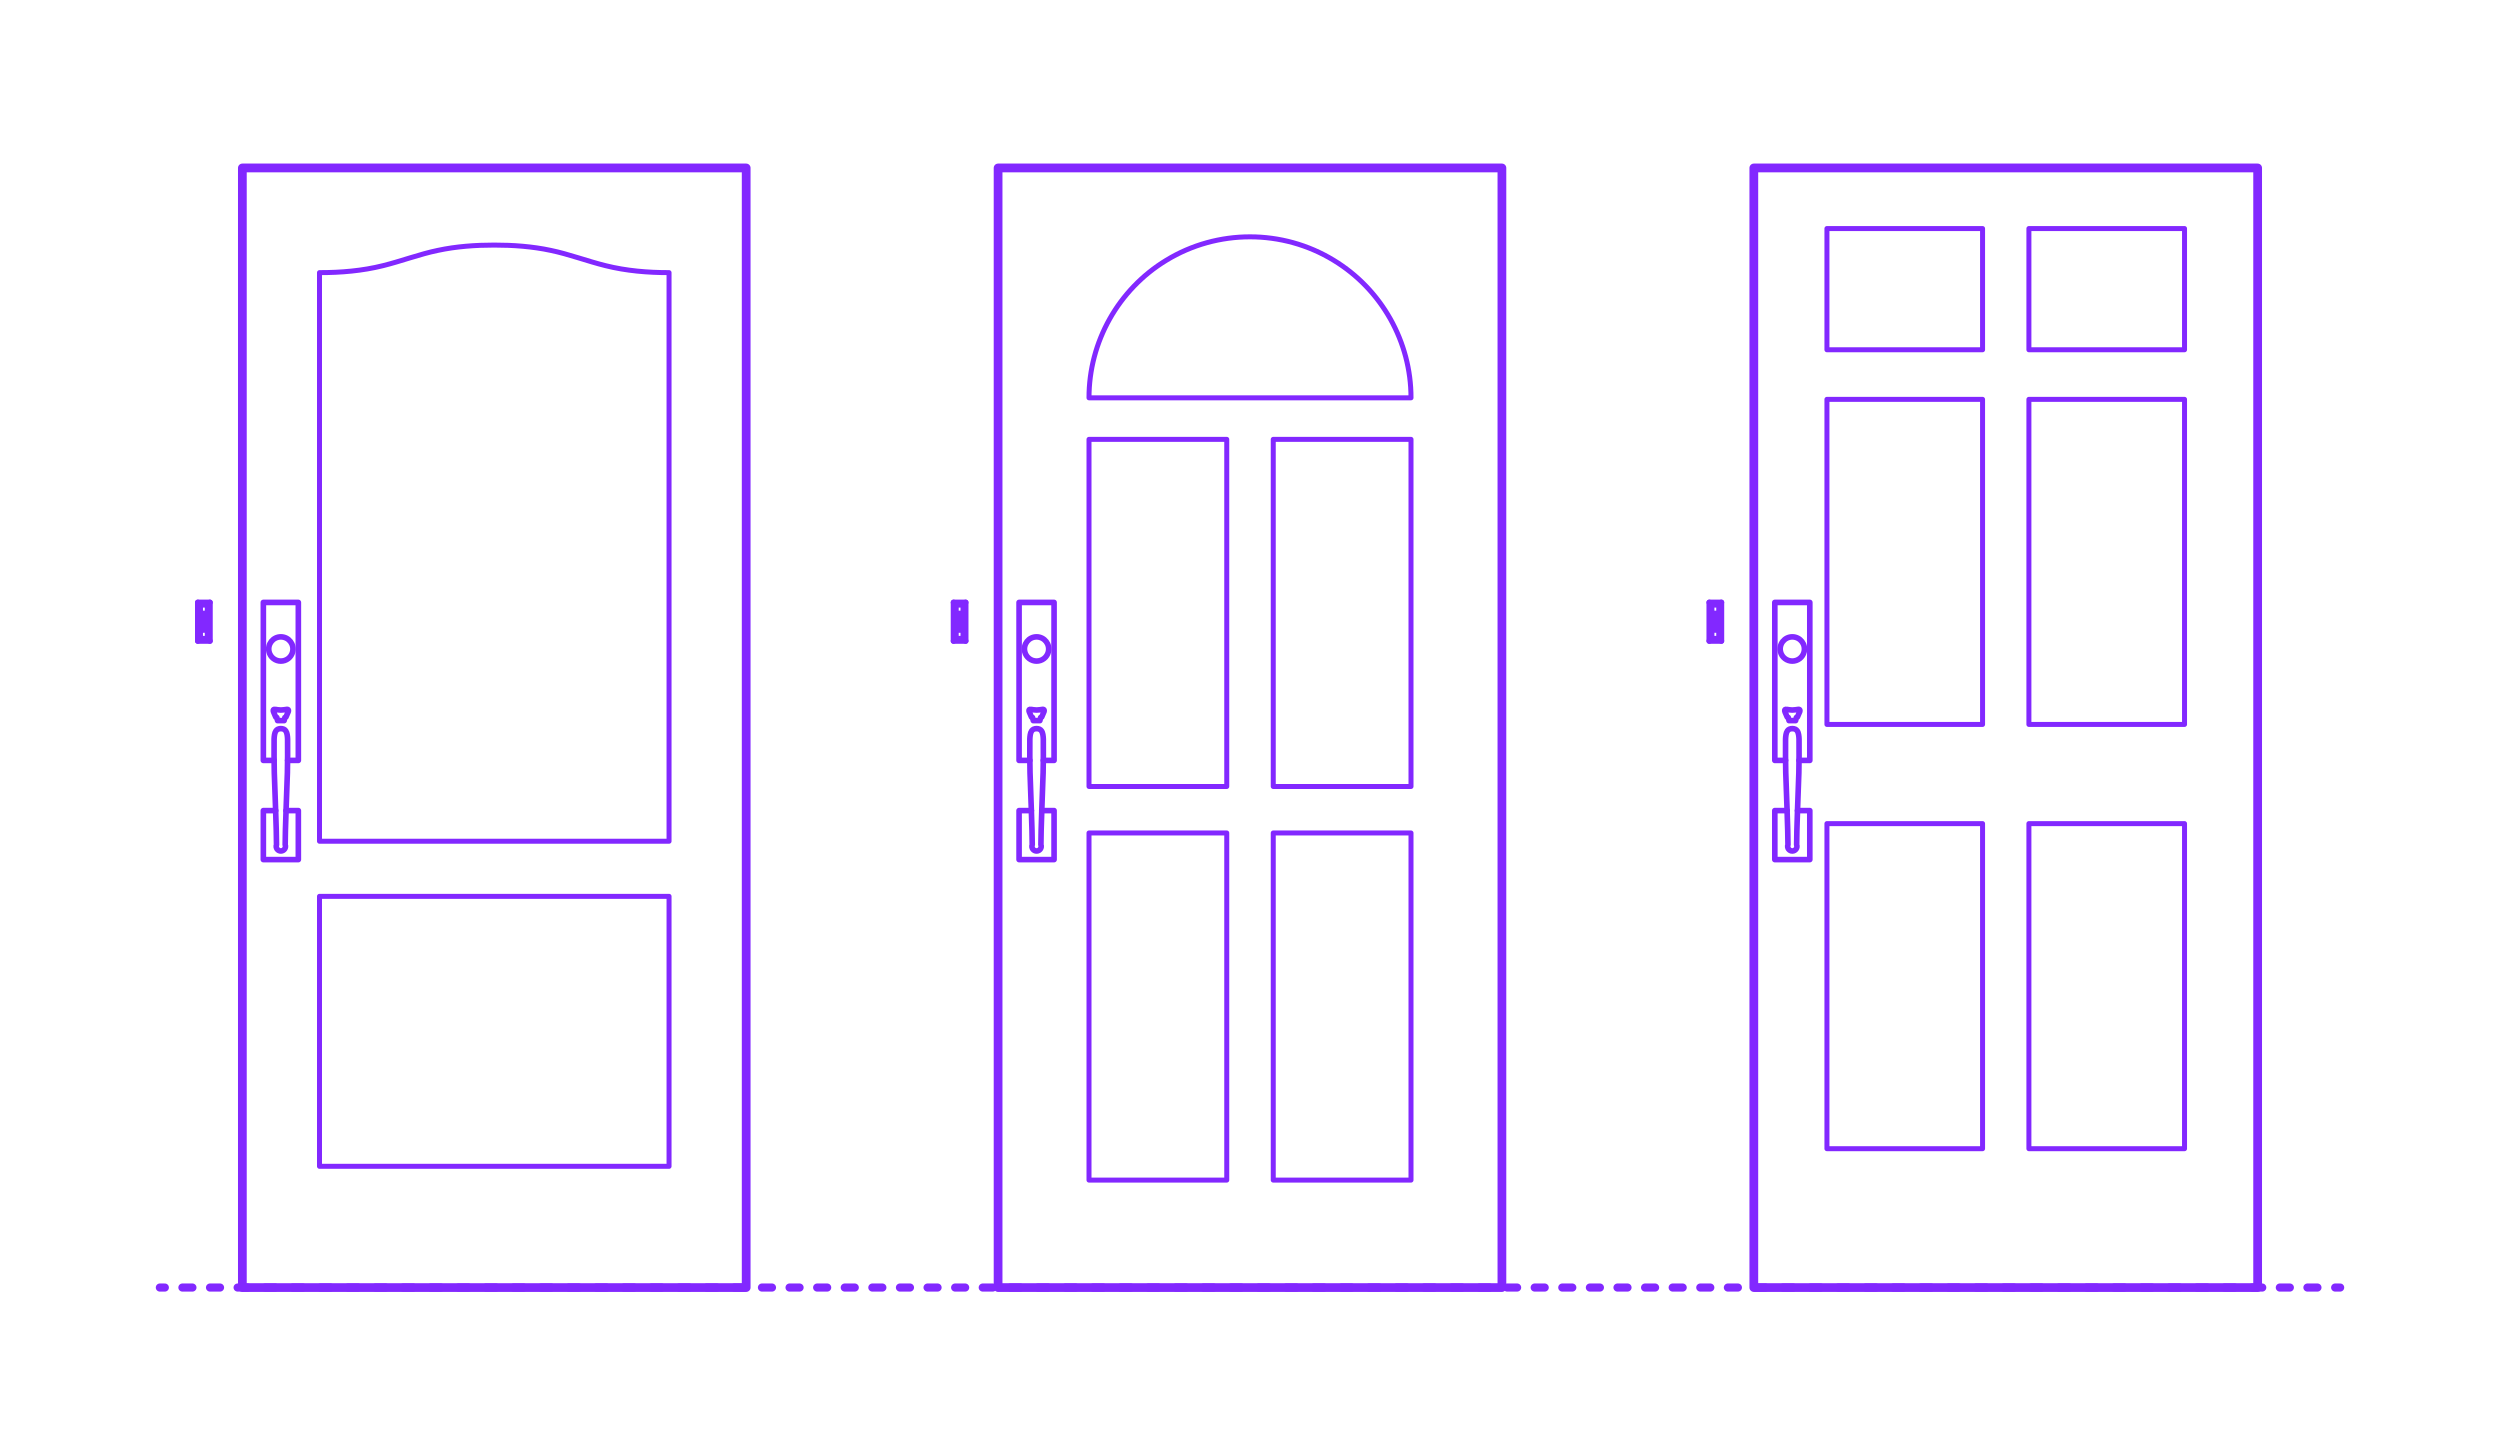 <?xml version="1.0" encoding="utf-8"?>
<!-- Generator: Adobe Illustrator 27.2.0, SVG Export Plug-In . SVG Version: 6.00 Build 0)  -->
<!DOCTYPE svg PUBLIC "-//W3C//DTD SVG 1.1//EN" "http://www.w3.org/Graphics/SVG/1.1/DTD/svg11.dtd">
<svg version="1.1" xmlns:x="http://ns.adobe.com/Extensibility/1.0/" xmlns:i="http://ns.adobe.com/AdobeIllustrator/10.0/" xmlns:graph="http://ns.adobe.com/Graphs/1.0/"
	 xmlns="http://www.w3.org/2000/svg" xmlns:xlink="http://www.w3.org/1999/xlink" xmlns:a="http://ns.adobe.com/AdobeSVGViewerExtensions/3.0/"
	 x="0px" y="0px" width="1000px" height="575px" viewBox="0 0 1000 575" enable-background="new 0 0 1000 575" xml:space="preserve"
	>
<g id="FILL-BACKGROUND">
	<rect fill="#FFFFFF" width="1000" height="575"/>
</g>
<g id="N-TEXT">
</g>
<g id="N-DIMENSIONS">
</g>
<g id="_x32_D_x24_AG-DIAGRAM">
	<g id="POLYLINE_00000132069862607296929740000012921071556787226257_">
		<g>
			<g>
				
					<line fill="none" stroke="#8228FF" stroke-width="3.25" stroke-linecap="round" stroke-linejoin="round" x1="63.937" y1="515.016" x2="65.937" y2="515.016"/>
				
					<line fill="none" stroke="#8228FF" stroke-width="3.25" stroke-linecap="round" stroke-linejoin="round" stroke-dasharray="4.014,7.025" x1="72.962" y1="515.016" x2="930.551" y2="515.016"/>
				
					<line fill="none" stroke="#8228FF" stroke-width="3.25" stroke-linecap="round" stroke-linejoin="round" x1="934.063" y1="515.016" x2="936.063" y2="515.016"/>
			</g>
		</g>
	</g>
</g>
<g id="_x32_D_x24_AG-DETAILS-DIAGRAM">
</g>
<g id="_x32_D_x24_AG-DETAILS">
	<g id="POLYLINE_00000170978080530046074980000009295106618986822073_">
		<path fill="none" stroke="#8228FF" stroke-width="2" stroke-linecap="round" stroke-linejoin="round" stroke-miterlimit="10" d="
			M435.601,159.124h128.798c0.029-22.4-11.77-43.392-30.918-55.011c-20.494-12.505-46.47-12.504-66.963,0
			C447.37,115.734,435.572,136.724,435.601,159.124z"/>
	</g>
	<g id="POLYLINE_00000045608283910073693780000006031501098835330234_">
		
			<rect x="509.301" y="175.742" fill="none" stroke="#8228FF" stroke-width="2" stroke-linecap="round" stroke-linejoin="round" stroke-miterlimit="10" width="55.098" height="138.848"/>
	</g>
	<g id="POLYLINE_00000146487382311049331000000008821640695317781399_">
		
			<rect x="435.601" y="175.742" fill="none" stroke="#8228FF" stroke-width="2" stroke-linecap="round" stroke-linejoin="round" stroke-miterlimit="10" width="55.098" height="138.848"/>
	</g>
	<g id="POLYLINE_00000044158495179446412790000007500508542364656512_">
		
			<rect x="509.301" y="333.191" fill="none" stroke="#8228FF" stroke-width="2" stroke-linecap="round" stroke-linejoin="round" stroke-miterlimit="10" width="55.098" height="138.848"/>
	</g>
	<g id="POLYLINE_00000136385975871233561330000002107914235707529391_">
		
			<rect x="435.601" y="333.191" fill="none" stroke="#8228FF" stroke-width="2" stroke-linecap="round" stroke-linejoin="round" stroke-miterlimit="10" width="55.098" height="138.848"/>
	</g>
	<g id="POLYLINE_00000150819374525912603150000009048846639559985599_">
		
			<rect x="127.799" y="358.536" fill="none" stroke="#8228FF" stroke-width="2" stroke-linecap="round" stroke-linejoin="round" stroke-miterlimit="10" width="139.818" height="107.993"/>
	</g>
	<g id="POLYLINE_00000090980629979492671470000015420903568961975961_">
		<path fill="none" stroke="#8228FF" stroke-width="2" stroke-linecap="round" stroke-linejoin="round" stroke-miterlimit="10" d="
			M127.799,336.497h139.818V109.051c-8.51,0.011-17.113-0.713-25.384-2.781c-7.134-1.751-14.746-4.635-21.943-6.114
			c-7.391-1.58-15.034-2.127-22.581-2.125c-7.548-0.002-15.191,0.544-22.581,2.125c-7.198,1.478-14.81,4.364-21.943,6.114
			c-8.271,2.068-16.875,2.791-25.384,2.781V336.497z"/>
	</g>
	<g id="POLYLINE_00000065049985390219668700000004480359366760122301_">
		
			<rect x="811.561" y="329.444" fill="none" stroke="#8228FF" stroke-width="2" stroke-linecap="round" stroke-linejoin="round" stroke-miterlimit="10" width="62.25" height="130.032"/>
	</g>
	<g id="POLYLINE_00000023996088554334691700000018092518700112958111_">
		
			<rect x="730.773" y="329.444" fill="none" stroke="#8228FF" stroke-width="2" stroke-linecap="round" stroke-linejoin="round" stroke-miterlimit="10" width="62.25" height="130.032"/>
	</g>
	<g id="POLYLINE_00000111193071635540353130000008083814834406564233_">
		
			<rect x="811.561" y="159.741" fill="none" stroke="#8228FF" stroke-width="2" stroke-linecap="round" stroke-linejoin="round" stroke-miterlimit="10" width="62.25" height="130.032"/>
	</g>
	<g id="POLYLINE_00000170988495796343898660000000661903963060293270_">
		
			<rect x="730.773" y="159.741" fill="none" stroke="#8228FF" stroke-width="2" stroke-linecap="round" stroke-linejoin="round" stroke-miterlimit="10" width="62.25" height="130.032"/>
	</g>
	<g id="POLYLINE_00000066481743440056405660000001646982941853785219_">
		
			<rect x="811.561" y="91.419" fill="none" stroke="#8228FF" stroke-width="2" stroke-linecap="round" stroke-linejoin="round" stroke-miterlimit="10" width="62.25" height="48.487"/>
	</g>
	<g id="POLYLINE_00000103254377356388722650000003025655697015646647_">
		
			<rect x="730.773" y="91.419" fill="none" stroke="#8228FF" stroke-width="2" stroke-linecap="round" stroke-linejoin="round" stroke-miterlimit="10" width="62.25" height="48.487"/>
	</g>
</g>
<g id="_x32_D_x24_AG-BUILDINGS">
	<g id="POLYLINE_00000101781857703834479510000017184555955497728171_">
		
			<rect x="683.709" y="240.971" fill="none" stroke="#8228FF" stroke-width="2.25" stroke-linecap="round" stroke-linejoin="round" stroke-miterlimit="10" width="4.849" height="15.428"/>
	</g>
	<g id="POLYLINE_00000117674244862850790200000014484684644450153858_">
		
			<rect x="684.26" y="241.522" fill="none" stroke="#8228FF" stroke-width="2.25" stroke-linecap="round" stroke-linejoin="round" stroke-miterlimit="10" width="3.747" height="14.326"/>
	</g>
	<g id="POLYLINE_00000144338440055417616340000004293590987617683330_">
		
			<rect x="684.646" y="241.907" fill="none" stroke="#8228FF" stroke-width="2.25" stroke-linecap="round" stroke-linejoin="round" stroke-miterlimit="10" width="2.975" height="13.554"/>
	</g>
	<g id="POLYLINE_00000014609922307524946930000012770238602847900296_">
		
			<line fill="none" stroke="#8228FF" stroke-width="2.25" stroke-linecap="round" stroke-linejoin="round" stroke-miterlimit="10" x1="683.709" y1="256.398" x2="684.26" y2="255.847"/>
	</g>
	<g id="POLYLINE_00000014619398808104365190000012836791778864897449_">
		
			<line fill="none" stroke="#8228FF" stroke-width="2.25" stroke-linecap="round" stroke-linejoin="round" stroke-miterlimit="10" x1="688.007" y1="255.847" x2="688.558" y2="256.398"/>
	</g>
	<g id="POLYLINE_00000106105368345772819600000009552074144221891747_">
		
			<line fill="none" stroke="#8228FF" stroke-width="2.25" stroke-linecap="round" stroke-linejoin="round" stroke-miterlimit="10" x1="688.007" y1="241.522" x2="688.558" y2="240.971"/>
	</g>
	<g id="POLYLINE_00000000923072961495587560000010477975740909855625_">
		
			<line fill="none" stroke="#8228FF" stroke-width="2.25" stroke-linecap="round" stroke-linejoin="round" stroke-miterlimit="10" x1="684.26" y1="241.522" x2="683.709" y2="240.971"/>
	</g>
	<g id="POLYLINE_00000135681336282576718660000004299697714562932353_">
		
			<rect x="685.307" y="245.379" fill="none" stroke="#8228FF" stroke-width="2.25" stroke-linecap="round" stroke-linejoin="round" stroke-miterlimit="10" width="1.653" height="6.612"/>
	</g>
	<g id="POLYLINE_00000017518598284354209430000015304472380795146149_">
		
			<rect x="381.417" y="240.971" fill="none" stroke="#8228FF" stroke-width="2.25" stroke-linecap="round" stroke-linejoin="round" stroke-miterlimit="10" width="4.849" height="15.428"/>
	</g>
	<g id="POLYLINE_00000066503146800719210590000000896055895966007680_">
		
			<rect x="381.968" y="241.522" fill="none" stroke="#8228FF" stroke-width="2.25" stroke-linecap="round" stroke-linejoin="round" stroke-miterlimit="10" width="3.747" height="14.326"/>
	</g>
	<g id="POLYLINE_00000180364879329001047980000013858309849736983185_">
		
			<rect x="382.354" y="241.907" fill="none" stroke="#8228FF" stroke-width="2.25" stroke-linecap="round" stroke-linejoin="round" stroke-miterlimit="10" width="2.975" height="13.554"/>
	</g>
	<g id="POLYLINE_00000035495826427576959200000007693344405763361415_">
		
			<line fill="none" stroke="#8228FF" stroke-width="2.25" stroke-linecap="round" stroke-linejoin="round" stroke-miterlimit="10" x1="381.417" y1="256.398" x2="381.968" y2="255.847"/>
	</g>
	<g id="POLYLINE_00000065057298922667335010000008359405124382794903_">
		
			<line fill="none" stroke="#8228FF" stroke-width="2.25" stroke-linecap="round" stroke-linejoin="round" stroke-miterlimit="10" x1="385.715" y1="255.847" x2="386.266" y2="256.398"/>
	</g>
	<g id="POLYLINE_00000005970872912663272230000014199504916497140115_">
		
			<line fill="none" stroke="#8228FF" stroke-width="2.25" stroke-linecap="round" stroke-linejoin="round" stroke-miterlimit="10" x1="385.715" y1="241.522" x2="386.266" y2="240.971"/>
	</g>
	<g id="POLYLINE_00000163042581159069606500000003959782001642688939_">
		
			<line fill="none" stroke="#8228FF" stroke-width="2.25" stroke-linecap="round" stroke-linejoin="round" stroke-miterlimit="10" x1="381.968" y1="241.522" x2="381.417" y2="240.971"/>
	</g>
	<g id="POLYLINE_00000175324516433629271950000007731220279774636220_">
		
			<rect x="383.015" y="245.379" fill="none" stroke="#8228FF" stroke-width="2.25" stroke-linecap="round" stroke-linejoin="round" stroke-miterlimit="10" width="1.653" height="6.612"/>
	</g>
	<g id="POLYLINE_00000037677343352779102220000012407422818432625820_">
		
			<rect x="79.125" y="240.971" fill="none" stroke="#8228FF" stroke-width="2.25" stroke-linecap="round" stroke-linejoin="round" stroke-miterlimit="10" width="4.849" height="15.428"/>
	</g>
	<g id="POLYLINE_00000137099165322620913770000003506756736970174397_">
		
			<rect x="79.676" y="241.522" fill="none" stroke="#8228FF" stroke-width="2.25" stroke-linecap="round" stroke-linejoin="round" stroke-miterlimit="10" width="3.747" height="14.326"/>
	</g>
	<g id="POLYLINE_00000095337432461576040870000017243295950515705525_">
		
			<rect x="80.062" y="241.907" fill="none" stroke="#8228FF" stroke-width="2.25" stroke-linecap="round" stroke-linejoin="round" stroke-miterlimit="10" width="2.975" height="13.554"/>
	</g>
	<g id="POLYLINE_00000059278868754469391400000004152151482742534071_">
		
			<line fill="none" stroke="#8228FF" stroke-width="2.25" stroke-linecap="round" stroke-linejoin="round" stroke-miterlimit="10" x1="79.125" y1="256.398" x2="79.676" y2="255.847"/>
	</g>
	<g id="POLYLINE_00000052790420713808581630000014937182457532213946_">
		
			<line fill="none" stroke="#8228FF" stroke-width="2.25" stroke-linecap="round" stroke-linejoin="round" stroke-miterlimit="10" x1="83.423" y1="255.847" x2="83.974" y2="256.398"/>
	</g>
	<g id="POLYLINE_00000050621683077809192530000000880366740965164682_">
		
			<line fill="none" stroke="#8228FF" stroke-width="2.25" stroke-linecap="round" stroke-linejoin="round" stroke-miterlimit="10" x1="83.423" y1="241.522" x2="83.974" y2="240.971"/>
	</g>
	<g id="POLYLINE_00000170240287356925528410000005998081275068628385_">
		
			<line fill="none" stroke="#8228FF" stroke-width="2.25" stroke-linecap="round" stroke-linejoin="round" stroke-miterlimit="10" x1="79.676" y1="241.522" x2="79.125" y2="240.971"/>
	</g>
	<g id="POLYLINE_00000072244818855091671310000011875963419137901199_">
		
			<rect x="80.723" y="245.379" fill="none" stroke="#8228FF" stroke-width="2.25" stroke-linecap="round" stroke-linejoin="round" stroke-miterlimit="10" width="1.653" height="6.612"/>
	</g>
	<g id="POLYLINE_00000088127427930899584250000001834947728177807243_">
		
			<rect x="399.236" y="67.176" fill="none" stroke="#8228FF" stroke-width="2.25" stroke-linecap="round" stroke-linejoin="round" stroke-miterlimit="10" width="201.528" height="447.84"/>
	</g>
	<g id="POLYLINE_00000122714448141465004610000007287450313028380315_">
		
			<polyline fill="none" stroke="#8228FF" stroke-width="2.25" stroke-linecap="round" stroke-linejoin="round" stroke-miterlimit="10" points="
			411.929,304.163 407.633,304.163 407.633,240.971 421.628,240.971 421.628,304.163 417.332,304.163 		"/>
	</g>
	<g id="POLYLINE_00000168833562990908147880000005479498519158992807_">
		
			<polyline fill="none" stroke="#8228FF" stroke-width="2.25" stroke-linecap="round" stroke-linejoin="round" stroke-miterlimit="10" points="
			416.7,324.241 421.628,324.241 421.628,343.834 407.633,343.834 407.633,324.241 412.561,324.241 		"/>
	</g>
	<g id="POLYLINE_00000010279319054461620710000004170332919919646380_">
		
			<path fill="none" stroke="#8228FF" stroke-width="2.25" stroke-linecap="round" stroke-linejoin="round" stroke-miterlimit="10" d="
			M411.676,284.694c-0.095-0.198-0.11-0.487-0.049-0.697c0.046-0.147,0.174-0.219,0.319-0.241c0.388-0.054,0.977,0.097,1.372,0.15
			c0.867,0.142,1.759,0.142,2.626,0c0.32-0.045,0.817-0.151,1.135-0.162c0.091-0.003,0.185-0.001,0.274,0.019
			c0.081,0.018,0.162,0.054,0.217,0.118c0.052,0.06,0.077,0.138,0.088,0.216c0.023,0.173,0.018,0.354-0.04,0.521
			c-0.302,0.677-0.646,1.433-0.908,2.126c-0.023,0.054-0.048,0.109-0.085,0.154c-0.087,0.111-0.245,0.096-0.372,0.099l-0.306,1.249
			c-0.656,0-1.976,0-2.631,0l-0.306-1.249c-0.124-0.003-0.275,0.013-0.365-0.091c-0.036-0.041-0.061-0.092-0.083-0.141
			C412.302,286.094,411.977,285.348,411.676,284.694z"/>
	</g>
	<g id="POLYLINE_00000084489434547200848400000007552064929867517583_">
		
			<path fill="none" stroke="#8228FF" stroke-width="2.25" stroke-linecap="round" stroke-linejoin="round" stroke-miterlimit="10" d="
			M412.893,337.893c0.058-4.268-0.739-24.161-0.883-28.802c-0.067-3.721-0.146-9.728-0.076-13.454
			c0.026-0.595,0.067-1.211,0.176-1.797c0.1-0.528,0.254-1.062,0.565-1.506c0.197-0.281,0.465-0.513,0.777-0.657
			c0.366-0.171,0.776-0.228,1.177-0.229c0.401,0,0.811,0.058,1.177,0.229c0.312,0.144,0.581,0.376,0.777,0.657
			c0.312,0.444,0.465,0.979,0.566,1.506c0.109,0.586,0.151,1.202,0.176,1.797c0.071,3.725-0.008,9.734-0.076,13.454
			c-0.147,4.768-0.938,24.425-0.883,28.802c0.444,1.189-0.409,2.463-1.677,2.506C413.37,340.439,412.432,339.132,412.893,337.893z"
			/>
	</g>
	<g id="POLYLINE_00000147911412239545643270000000215165211256616355_">
		
			<path fill="none" stroke="#8228FF" stroke-width="2.25" stroke-linecap="round" stroke-linejoin="round" stroke-miterlimit="10" d="
			M414.63,264.437c1.069,0.002,2.135-0.364,2.977-1.022c0.845-0.655,1.462-1.598,1.722-2.635c0.768-3.045-1.517-6.007-4.657-6.037
			c-3.175-0.024-5.517,2.958-4.741,6.037c0.26,1.037,0.877,1.981,1.722,2.635C412.495,264.073,413.561,264.439,414.63,264.437z"/>
	</g>
	<g id="POLYLINE_00000093883412371106779830000010555439970867487888_">
		
			<rect x="96.944" y="67.176" fill="none" stroke="#8228FF" stroke-width="2.25" stroke-linecap="round" stroke-linejoin="round" stroke-miterlimit="10" width="201.528" height="447.84"/>
	</g>
	<g id="POLYLINE_00000157988277702697351560000010171964646034271153_">
		
			<polyline fill="none" stroke="#8228FF" stroke-width="2.25" stroke-linecap="round" stroke-linejoin="round" stroke-miterlimit="10" points="
			109.637,304.163 105.341,304.163 105.341,240.971 119.336,240.971 119.336,304.163 115.04,304.163 		"/>
	</g>
	<g id="POLYLINE_00000083069565260041554990000017003500397782277284_">
		
			<polyline fill="none" stroke="#8228FF" stroke-width="2.25" stroke-linecap="round" stroke-linejoin="round" stroke-miterlimit="10" points="
			114.408,324.241 119.336,324.241 119.336,343.834 105.341,343.834 105.341,324.241 110.269,324.241 		"/>
	</g>
	<g id="POLYLINE_00000060001866543026266150000012004814097075266214_">
		
			<path fill="none" stroke="#8228FF" stroke-width="2.25" stroke-linecap="round" stroke-linejoin="round" stroke-miterlimit="10" d="
			M109.384,284.694c-0.095-0.198-0.11-0.487-0.049-0.697c0.047-0.147,0.174-0.219,0.319-0.241c0.388-0.054,0.977,0.097,1.372,0.15
			c0.867,0.142,1.759,0.142,2.626,0c0.32-0.045,0.817-0.151,1.135-0.162c0.091-0.003,0.185-0.001,0.274,0.019
			c0.081,0.018,0.162,0.054,0.217,0.118c0.053,0.06,0.077,0.138,0.088,0.216c0.023,0.173,0.018,0.354-0.04,0.521
			c-0.302,0.677-0.646,1.433-0.908,2.126c-0.023,0.054-0.048,0.109-0.085,0.154c-0.088,0.111-0.245,0.096-0.372,0.099l-0.306,1.249
			c-0.656,0-1.976,0-2.631,0l-0.306-1.249c-0.124-0.003-0.275,0.013-0.365-0.091c-0.036-0.041-0.061-0.092-0.083-0.141
			C110.01,286.094,109.685,285.348,109.384,284.694z"/>
	</g>
	<g id="POLYLINE_00000139275581874973421120000017128920170894500776_">
		
			<path fill="none" stroke="#8228FF" stroke-width="2.25" stroke-linecap="round" stroke-linejoin="round" stroke-miterlimit="10" d="
			M110.601,337.893c0.058-4.268-0.739-24.161-0.883-28.802c-0.067-3.721-0.146-9.728-0.076-13.454
			c0.026-0.595,0.067-1.211,0.176-1.797c0.1-0.528,0.254-1.062,0.565-1.506c0.197-0.281,0.465-0.513,0.777-0.657
			c0.366-0.171,0.776-0.228,1.177-0.229c0.401,0,0.811,0.058,1.177,0.229c0.312,0.144,0.581,0.376,0.777,0.657
			c0.311,0.444,0.465,0.979,0.565,1.506c0.109,0.586,0.151,1.202,0.176,1.797c0.071,3.725-0.008,9.734-0.076,13.454
			c-0.147,4.768-0.938,24.425-0.883,28.802c0.444,1.189-0.409,2.463-1.677,2.506C111.078,340.439,110.14,339.132,110.601,337.893z"
			/>
	</g>
	<g id="POLYLINE_00000134241554687444830880000011423681487186185631_">
		
			<path fill="none" stroke="#8228FF" stroke-width="2.25" stroke-linecap="round" stroke-linejoin="round" stroke-miterlimit="10" d="
			M112.339,264.437c1.069,0.002,2.135-0.364,2.977-1.022c0.845-0.655,1.462-1.598,1.722-2.635c0.768-3.045-1.517-6.007-4.657-6.037
			c-3.175-0.024-5.517,2.958-4.741,6.037c0.26,1.037,0.877,1.981,1.722,2.635C110.203,264.073,111.269,264.439,112.339,264.437z"/>
	</g>
	<g id="POLYLINE_00000055706489761701420670000018195980287564745882_">
		
			<polyline fill="none" stroke="#8228FF" stroke-width="2.25" stroke-linecap="round" stroke-linejoin="round" stroke-miterlimit="10" points="
			714.221,304.163 709.925,304.163 709.925,240.971 723.92,240.971 723.92,304.163 719.624,304.163 		"/>
	</g>
	<g id="POLYLINE_00000088818678067334155200000014165529075903047567_">
		
			<polyline fill="none" stroke="#8228FF" stroke-width="2.25" stroke-linecap="round" stroke-linejoin="round" stroke-miterlimit="10" points="
			718.992,324.241 723.92,324.241 723.92,343.834 709.925,343.834 709.925,324.241 714.853,324.241 		"/>
	</g>
	<g id="POLYLINE_00000044864524042054601110000011551276710590721713_">
		
			<path fill="none" stroke="#8228FF" stroke-width="2.25" stroke-linecap="round" stroke-linejoin="round" stroke-miterlimit="10" d="
			M713.968,284.694c-0.095-0.198-0.11-0.487-0.049-0.697c0.047-0.147,0.174-0.219,0.319-0.241c0.388-0.054,0.977,0.097,1.372,0.15
			c0.867,0.142,1.759,0.142,2.626,0c0.32-0.045,0.817-0.151,1.135-0.162c0.091-0.003,0.185-0.001,0.274,0.019
			c0.081,0.018,0.162,0.054,0.217,0.118c0.053,0.06,0.077,0.138,0.088,0.216c0.023,0.173,0.018,0.354-0.04,0.521
			c-0.302,0.677-0.646,1.433-0.908,2.126c-0.023,0.054-0.048,0.109-0.085,0.154c-0.088,0.111-0.245,0.096-0.372,0.099l-0.306,1.249
			c-0.656,0-1.976,0-2.631,0l-0.306-1.249c-0.124-0.003-0.275,0.013-0.365-0.091c-0.036-0.041-0.061-0.092-0.083-0.141
			C714.594,286.094,714.269,285.348,713.968,284.694z"/>
	</g>
	<g id="POLYLINE_00000115477394427758710810000011266442093559985083_">
		
			<path fill="none" stroke="#8228FF" stroke-width="2.25" stroke-linecap="round" stroke-linejoin="round" stroke-miterlimit="10" d="
			M715.185,337.893c0.058-4.268-0.739-24.161-0.883-28.802c-0.067-3.721-0.146-9.728-0.076-13.454
			c0.026-0.595,0.067-1.211,0.176-1.797c0.1-0.528,0.254-1.062,0.565-1.506c0.197-0.281,0.465-0.513,0.777-0.657
			c0.366-0.171,0.776-0.228,1.177-0.229c0.401,0,0.811,0.058,1.177,0.229c0.312,0.144,0.581,0.376,0.777,0.657
			c0.312,0.444,0.465,0.979,0.565,1.506c0.109,0.586,0.151,1.202,0.176,1.797c0.071,3.725-0.008,9.734-0.076,13.454
			c-0.147,4.768-0.938,24.425-0.883,28.802c0.444,1.189-0.409,2.463-1.677,2.506C715.662,340.439,714.724,339.132,715.185,337.893z"
			/>
	</g>
	<g id="POLYLINE_00000179646492418605767260000009670163128370901651_">
		
			<path fill="none" stroke="#8228FF" stroke-width="2.25" stroke-linecap="round" stroke-linejoin="round" stroke-miterlimit="10" d="
			M716.922,264.437c1.069,0.002,2.135-0.364,2.977-1.022c0.845-0.655,1.462-1.598,1.722-2.635c0.768-3.045-1.517-6.007-4.657-6.037
			c-3.176-0.024-5.517,2.958-4.742,6.037c0.26,1.037,0.877,1.981,1.722,2.635C714.787,264.073,715.853,264.439,716.922,264.437z"/>
	</g>
	<g id="POLYLINE_00000008133372248597834950000009845774372899001265_">
		
			<rect x="701.528" y="67.176" fill="none" stroke="#8228FF" stroke-width="2.25" stroke-linecap="round" stroke-linejoin="round" stroke-miterlimit="10" width="201.528" height="447.84"/>
	</g>
</g>
<g id="_x32_D_x24_AG-OUTLINE">
	<g id="POLYLINE_00000021817496892408323440000005751121843397800379_">
		
			<rect x="399.236" y="67.176" fill="none" stroke="#8228FF" stroke-width="3.5" stroke-linecap="round" stroke-linejoin="round" stroke-miterlimit="10" width="201.528" height="447.84"/>
	</g>
	<g id="POLYLINE_00000180344479398116577160000009571901591862929038_">
		
			<rect x="96.944" y="67.176" fill="none" stroke="#8228FF" stroke-width="3.5" stroke-linecap="round" stroke-linejoin="round" stroke-miterlimit="10" width="201.528" height="447.84"/>
	</g>
	<g id="POLYLINE_00000132771135092734804540000000101225999275956373_">
		
			<rect x="701.528" y="67.176" fill="none" stroke="#8228FF" stroke-width="3.5" stroke-linecap="round" stroke-linejoin="round" stroke-miterlimit="10" width="201.528" height="447.84"/>
	</g>
</g>
</svg>
